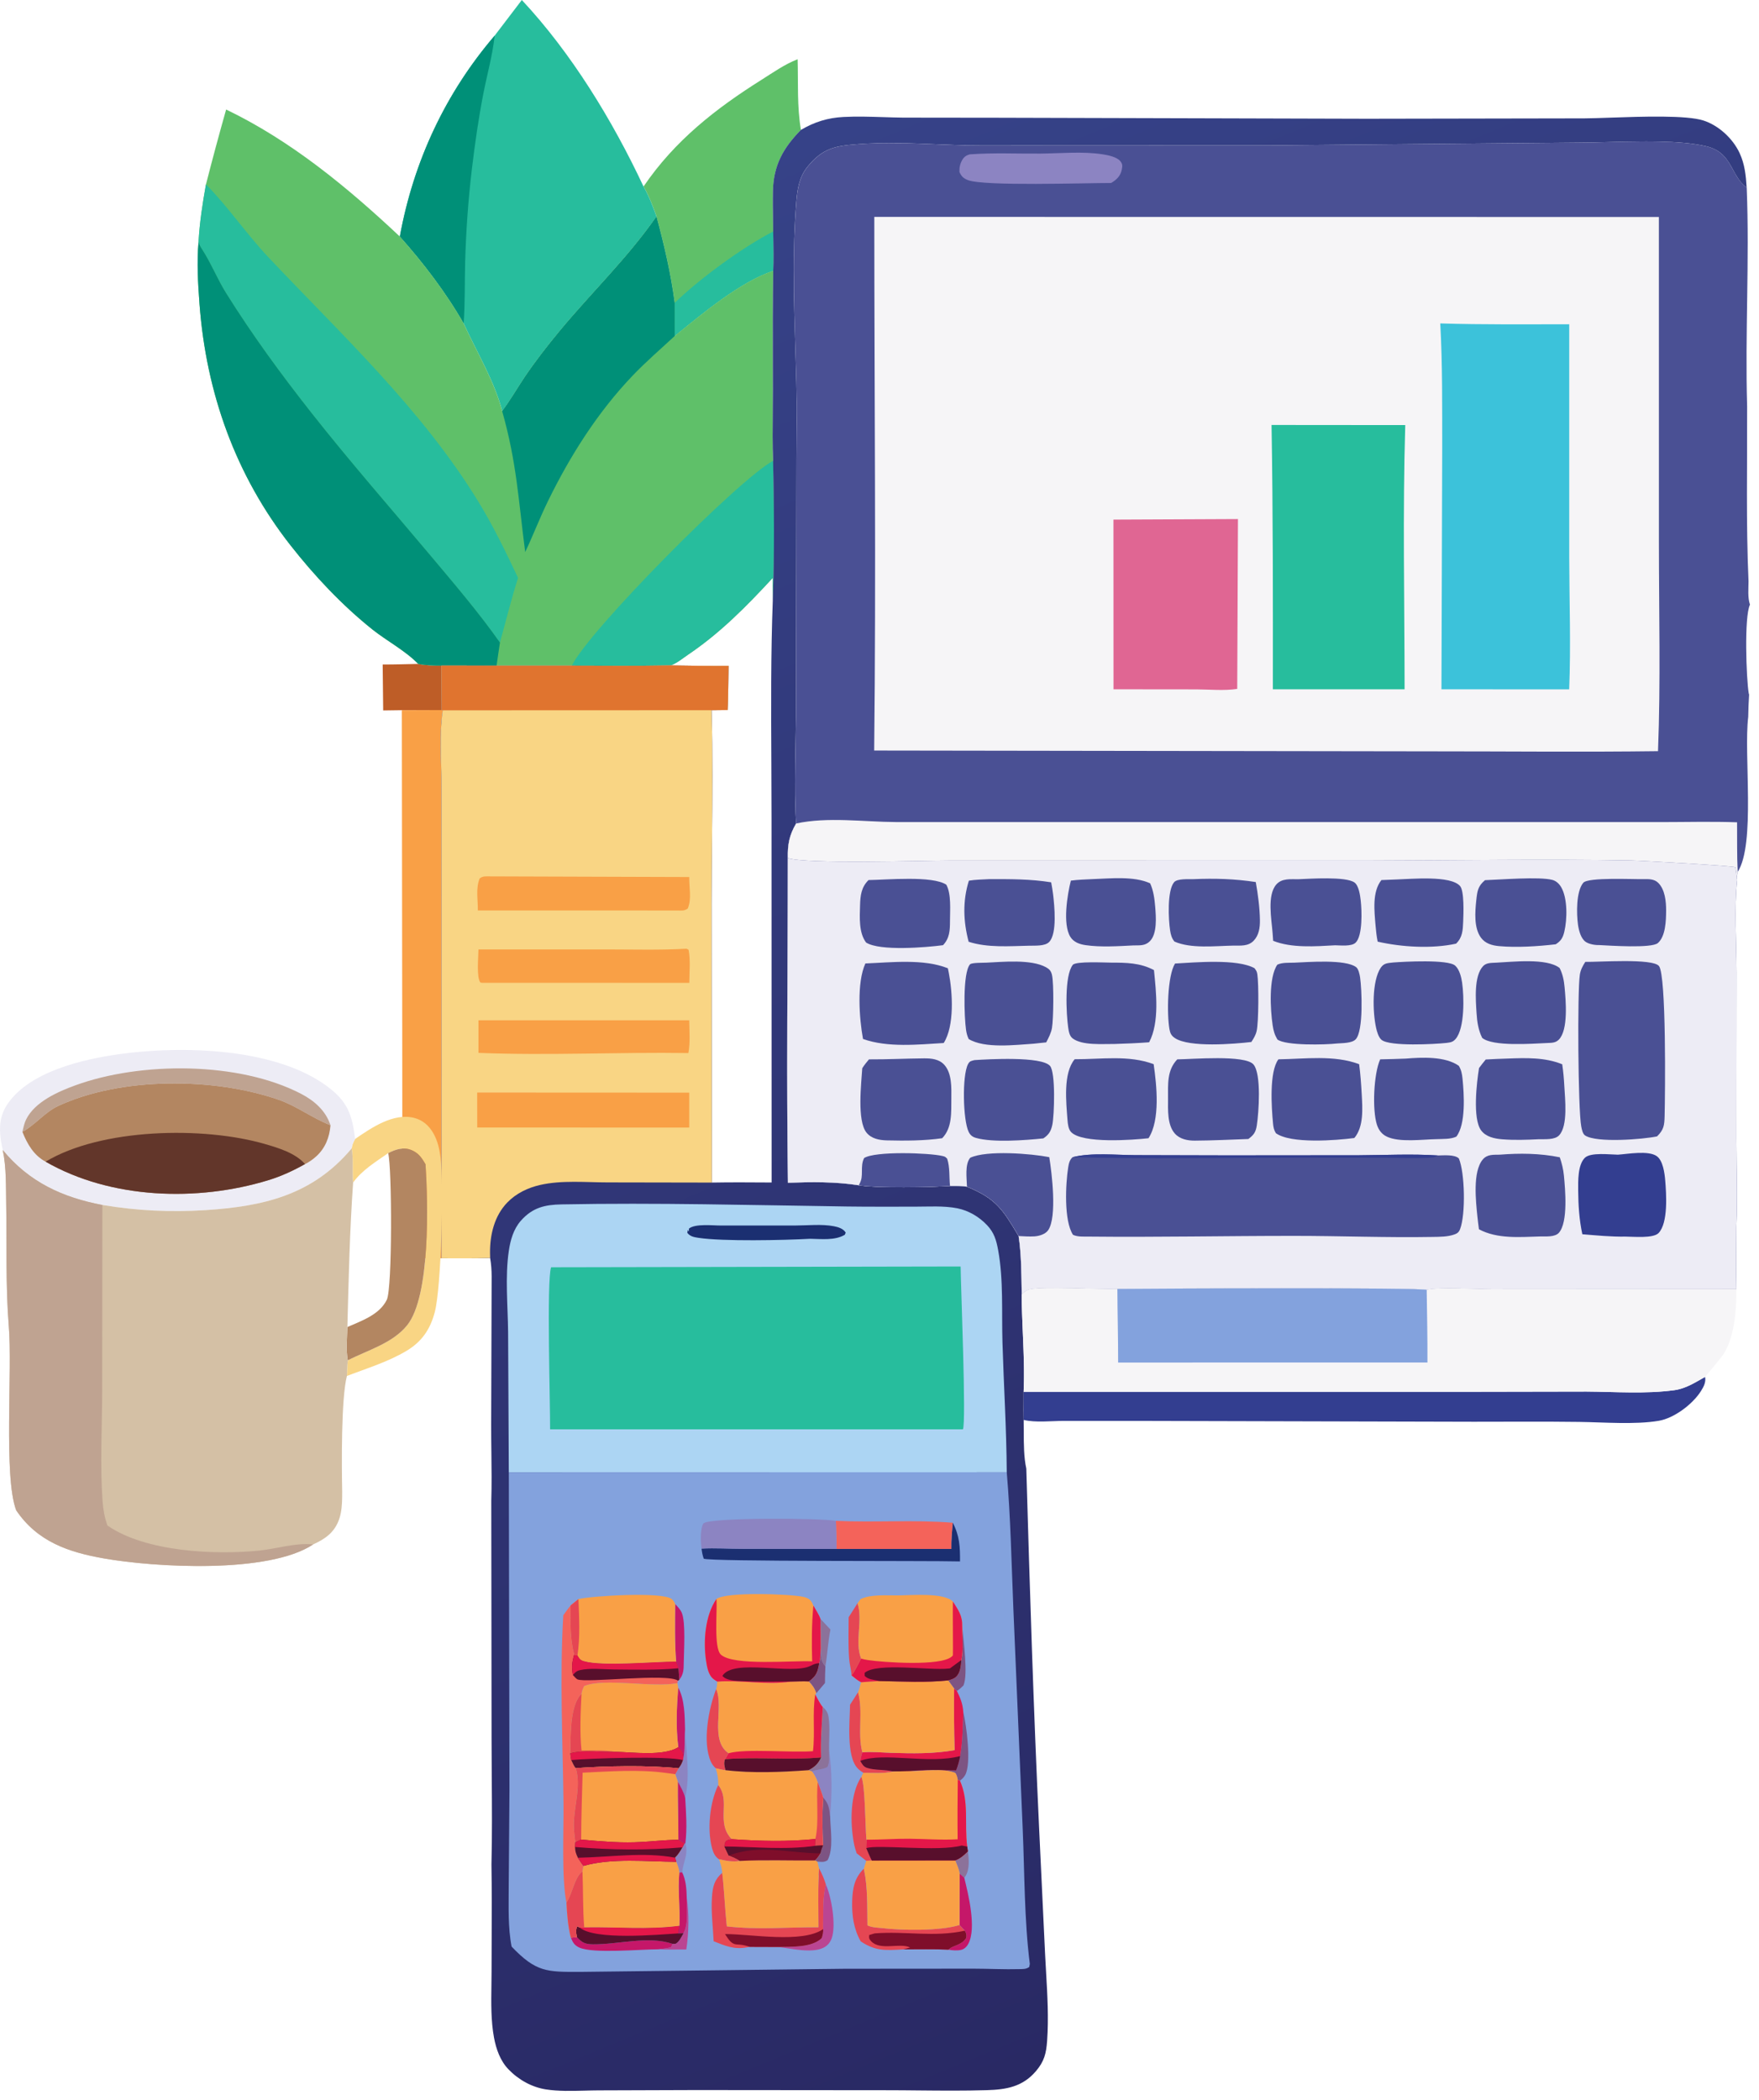 <svg width="124" height="148" viewBox="0 0 124 148" fill="none" xmlns="http://www.w3.org/2000/svg">
<path d="M29.485 46.791C30.034 46.901 30.566 46.907 31.124 46.912L31.142 50.045L28.332 50.054L27.012 50.072L26.977 46.833C27.812 46.836 28.649 46.809 29.485 46.791Z" fill="#BE5D27"/>
<path d="M31.138 50.045L31.212 50.063C30.963 51.771 31.11 53.479 31.124 55.199L31.131 61.867L31.134 88.682L28.531 88.686C28.531 87.758 28.569 86.809 28.483 85.886C28.337 84.383 28.374 82.8 28.362 81.289L28.356 73.113L28.328 50.055L31.138 50.045Z" fill="#F9A046"/>
<path d="M45.367 13.144C47.574 9.898 50.469 7.647 53.68 5.626C54.489 5.117 55.341 4.513 56.228 4.177C56.275 5.841 56.18 7.511 56.462 9.157C55.231 10.416 54.531 11.622 54.491 13.481C54.471 14.424 54.497 15.372 54.509 16.315C54.528 17.239 54.557 18.162 54.513 19.085C52.188 19.852 49.498 22.109 47.566 23.68L47.563 21.35C47.288 19.271 46.823 17.278 46.282 15.261C46.029 14.544 45.74 13.8 45.367 13.144Z" fill="#5FC069"/>
<path d="M47.56 21.35C49.292 19.659 52.358 17.416 54.507 16.315C54.526 17.239 54.554 18.162 54.51 19.085C52.185 19.852 49.496 22.109 47.563 23.68L47.56 21.35Z" fill="#27BD9D"/>
<path d="M36.786 0C40.277 3.735 43.164 8.458 45.365 13.145C45.738 13.8 46.027 14.544 46.28 15.261C44.226 18.204 41.706 20.609 39.44 23.345C38.588 24.373 37.757 25.439 37.006 26.551C36.469 27.345 35.978 28.217 35.4 28.972C34.855 26.851 33.582 24.768 32.684 22.793C31.452 20.631 29.825 18.505 28.186 16.67C29.157 11.343 31.422 6.542 34.871 2.512L36.786 0Z" fill="#27BD9D"/>
<path d="M28.186 16.671C29.157 11.343 31.422 6.542 34.871 2.512C34.724 3.898 34.338 5.239 34.073 6.603C33.734 8.341 33.477 10.138 33.267 11.898C33.009 14.059 32.854 16.246 32.792 18.423C32.751 19.876 32.789 21.344 32.684 22.793C31.452 20.631 29.825 18.505 28.186 16.671Z" fill="#009078"/>
<path d="M15.941 7.719C20.509 9.916 24.463 13.175 28.186 16.671C29.825 18.505 31.452 20.631 32.685 22.793C33.583 24.768 34.855 26.851 35.4 28.972C35.979 28.217 36.469 27.345 37.006 26.551C37.758 25.439 38.589 24.373 39.44 23.345C41.706 20.609 44.227 18.204 46.28 15.261C46.821 17.278 47.287 19.271 47.562 21.351L47.564 23.68C49.497 22.109 52.186 19.852 54.511 19.085C54.462 21.866 54.481 24.64 54.486 27.421C54.49 29.107 54.434 30.79 54.502 32.476C54.569 35.757 54.604 39.047 54.477 42.327L54.477 40.724C52.609 42.748 50.767 44.613 48.5 46.144C48.125 46.397 47.693 46.763 47.266 46.899C44.948 46.942 42.628 46.919 40.309 46.916L35.005 46.915L31.122 46.912C30.564 46.907 30.032 46.901 29.483 46.792C28.574 45.855 27.269 45.175 26.245 44.358C24.115 42.656 22.165 40.586 20.463 38.413C16.631 33.519 14.536 27.732 14.064 21.422C13.956 19.986 13.869 18.478 13.997 17.04C14.075 15.675 14.281 14.335 14.521 12.993C14.971 11.226 15.446 9.472 15.941 7.719Z" fill="#5FC069"/>
<path d="M54.502 32.476C54.568 35.757 54.603 39.047 54.477 42.327L54.477 40.724C52.608 42.748 50.766 44.613 48.499 46.143C48.124 46.396 47.692 46.763 47.265 46.899C44.947 46.942 42.627 46.919 40.309 46.915C41.541 44.41 52.05 33.8 54.502 32.476Z" fill="#27BD9D"/>
<path d="M46.278 15.261C46.819 17.278 47.285 19.272 47.56 21.351L47.562 23.681C46.574 24.598 45.538 25.491 44.603 26.468C42.154 29.027 40.2 32.099 38.626 35.323C38.052 36.497 37.583 37.725 37.024 38.907C36.547 35.278 36.433 32.61 35.398 28.972C35.977 28.217 36.468 27.345 37.004 26.551C37.756 25.439 38.587 24.373 39.438 23.345C41.705 20.609 44.225 18.204 46.278 15.261Z" fill="#009078"/>
<path d="M14.518 12.993C16.084 14.579 17.378 16.497 18.918 18.129C24.057 23.576 29.699 28.808 33.688 35.3C34.749 37.027 35.653 38.885 36.52 40.728C36.038 42.237 35.67 43.765 35.241 45.289C33.761 43.192 32.108 41.257 30.466 39.301C27.623 35.914 24.701 32.586 21.959 29.107C19.823 26.398 17.772 23.598 15.934 20.655C15.318 19.669 14.871 18.541 14.248 17.581C14.124 17.389 14.052 17.27 13.994 17.041C14.072 15.675 14.278 14.335 14.518 12.993Z" fill="#27BD9D"/>
<path d="M13.997 17.04C14.055 17.269 14.127 17.388 14.252 17.581C14.874 18.541 15.321 19.668 15.937 20.654C17.776 23.598 19.826 26.397 21.962 29.106C24.704 32.585 27.626 35.913 30.47 39.301C32.111 41.257 33.764 43.191 35.244 45.289C35.164 45.831 35.079 46.372 35.005 46.915L31.122 46.912C30.564 46.907 30.032 46.901 29.483 46.792C28.574 45.855 27.269 45.175 26.245 44.358C24.115 42.656 22.165 40.586 20.463 38.413C16.631 33.519 14.536 27.732 14.064 21.422C13.956 19.986 13.869 18.478 13.997 17.04Z" fill="#009078"/>
<path d="M73.112 138.836L73.261 139.025C73.447 140.261 73.513 141.769 73.348 143.008C73.232 143.875 72.9 144.77 72.198 145.292C71.595 145.74 70.711 146.022 69.989 146.087C68.025 146.265 65.989 146.148 64.017 146.14L51.566 146.023C49.082 146.019 46.596 146.002 44.113 146.044C42.26 146.076 40.186 146.346 38.367 145.982C37.286 145.766 36.684 145.218 36.094 144.283C35.812 143.431 35.861 142.653 35.889 141.766C36.9 142.435 37.51 143.33 38.726 143.686C40.83 144.302 44.889 143.974 47.192 143.968L59.139 143.965L64.943 143.978C66.38 143.995 67.859 144.082 69.291 143.937C69.986 143.866 70.719 143.625 71.321 143.242C72.71 142.357 72.794 140.332 73.112 138.836Z" fill="#4A5094"/>
<path d="M36.063 137.194C37.789 139.005 38.551 138.983 40.892 138.977L59.529 138.758L68.616 138.751C69.693 138.751 70.788 138.813 71.861 138.784C72.13 138.776 72.332 138.792 72.555 138.631L72.596 138.416C72.675 138.624 72.656 138.845 72.655 139.067C72.65 140.193 72.189 141.225 71.416 141.998C70.971 142.442 70.537 142.704 69.931 142.786C68.513 142.979 67.055 142.868 65.63 142.851L59.037 142.798L47.308 142.795C44.929 142.805 42.547 142.873 40.167 142.813C38.999 142.784 37.604 142.571 36.771 141.594C35.755 140.403 35.966 138.663 36.063 137.194Z" fill="#4A5094"/>
<path fill-rule="evenodd" clip-rule="evenodd" d="M59.462 8.244C58.356 8.302 57.426 8.588 56.457 9.157C55.227 10.416 54.526 11.622 54.486 13.48C54.471 14.2 54.483 14.922 54.494 15.643C54.498 15.867 54.502 16.091 54.504 16.315C54.507 16.421 54.509 16.527 54.511 16.634C54.529 17.451 54.547 18.268 54.508 19.084C54.467 21.396 54.473 23.703 54.48 26.014C54.481 26.482 54.482 26.951 54.483 27.421C54.484 27.963 54.479 28.504 54.474 29.046C54.463 30.189 54.453 31.331 54.499 32.475C54.565 35.73 54.6 38.994 54.477 42.247L54.477 42.327C54.336 46.08 54.356 49.944 54.376 53.763C54.383 55.09 54.389 56.412 54.389 57.722L54.395 83.343L54.218 83.341C52.872 83.332 51.527 83.323 50.181 83.347L50.161 63.692C50.163 62.225 50.176 60.759 50.19 59.293C50.218 56.213 50.247 53.134 50.165 50.055L51.296 50.042C51.333 49.182 51.343 48.321 51.353 47.46C51.355 47.284 51.357 47.108 51.359 46.932C49.994 46.94 48.631 46.925 47.266 46.899C47.589 46.796 47.915 46.56 48.217 46.342C48.314 46.273 48.408 46.205 48.499 46.143C50.766 44.614 52.607 42.75 54.474 40.727V40.724C52.606 42.748 50.764 44.612 48.496 46.143C48.406 46.204 48.311 46.272 48.214 46.342C47.912 46.56 47.586 46.796 47.263 46.899C45.483 46.932 43.702 46.925 41.922 46.919C41.383 46.917 40.844 46.916 40.306 46.915L35.002 46.914L31.118 46.911L31.136 50.045L31.21 50.062C31.024 51.342 31.059 52.622 31.095 53.907C31.107 54.337 31.119 54.767 31.123 55.198L31.129 61.867L31.133 88.681C31.274 88.681 31.414 88.682 31.555 88.683C32.554 88.687 33.552 88.692 34.551 88.66C34.627 89.098 34.655 89.508 34.658 89.953L34.624 100.416C34.623 101.058 34.631 101.7 34.639 102.343C34.653 103.492 34.667 104.642 34.632 105.788L34.653 122.539C34.654 123.44 34.66 124.342 34.666 125.244C34.681 127.301 34.695 129.36 34.645 131.411C34.674 133.173 34.666 134.938 34.659 136.703C34.656 137.457 34.653 138.211 34.652 138.964C34.652 139.288 34.647 139.615 34.642 139.945C34.624 141.17 34.606 142.427 34.824 143.607C34.977 144.43 35.268 145.246 35.843 145.844C36.551 146.581 37.493 147.105 38.479 147.259C39.358 147.396 40.304 147.371 41.225 147.347C41.554 147.338 41.88 147.329 42.199 147.328L49.051 147.305L62.543 147.317C63.274 147.317 64.007 147.324 64.74 147.332C66.362 147.347 67.985 147.363 69.601 147.312C70.921 147.271 72.079 147.081 73.017 145.986C73.614 145.289 73.753 144.728 73.817 143.823C73.93 142.242 73.837 140.626 73.745 139.029C73.72 138.598 73.695 138.169 73.674 137.742L73.252 128.846C72.856 120.412 72.593 111.948 72.349 103.506C72.173 102.708 72.172 101.794 72.17 100.925C72.17 100.635 72.169 100.35 72.162 100.076C72.148 99.628 72.153 99.178 72.157 98.728C72.159 98.516 72.16 98.303 72.16 98.091C72.223 96.746 72.164 95.371 72.106 93.999C72.066 93.073 72.026 92.148 72.024 91.235C72.022 91.073 72.019 90.91 72.017 90.747C72 89.533 71.982 88.318 71.805 87.116C70.709 85.27 70.217 84.47 68.162 83.637C67.83 83.581 67.495 83.583 67.16 83.585C67.096 83.585 67.031 83.586 66.967 83.586C65.573 83.684 61.81 83.747 60.535 83.538C58.855 83.277 57.234 83.301 55.544 83.36C55.468 78.233 55.491 73.095 55.514 67.96C55.525 65.463 55.536 62.968 55.535 60.475C55.514 59.517 55.636 58.862 56.12 58.038C56.011 56.288 56.048 54.229 56.083 52.261C56.1 51.343 56.116 50.444 56.117 49.606L56.145 32.361C56.146 31.903 56.15 31.445 56.153 30.987C56.163 29.642 56.172 28.295 56.138 26.953C56.118 26.218 56.095 25.481 56.072 24.742C55.963 21.238 55.852 17.696 56.136 14.218C56.209 13.316 56.35 12.458 56.926 11.75C58.013 10.414 58.919 10.28 60.495 10.161C62.322 10.022 64.131 10.095 65.945 10.167C66.998 10.21 68.054 10.252 69.115 10.253L89.612 10.246L111.225 10.052C111.852 10.052 112.566 10.033 113.321 10.014C115.673 9.953 118.431 9.881 120.258 10.304C121.406 10.569 121.788 11.269 122.171 11.969C122.396 12.382 122.622 12.795 123.004 13.119C123.032 13.143 123.061 13.166 123.089 13.188C123.103 13.199 123.117 13.211 123.131 13.222C123.076 12.366 122.997 11.578 122.636 10.795C122.153 9.751 121.146 8.837 120.085 8.494C118.89 8.108 115.761 8.215 113.495 8.293C112.781 8.318 112.153 8.34 111.698 8.342L96.362 8.369L70.359 8.298L63.668 8.29C63.2 8.285 62.732 8.27 62.262 8.255C61.328 8.226 60.392 8.196 59.462 8.244Z" fill="url(#paint0_linear_4765_536)"/>
<path d="M35.868 103.769L35.819 93.885C35.8 92.037 35.598 89.992 35.868 88.165C35.981 87.396 36.202 86.622 36.714 86.041C37.539 85.103 38.417 84.908 39.575 84.885C46.274 84.755 53.011 84.939 59.71 85.033C61.297 85.056 62.884 85.043 64.471 85.045C65.445 85.046 66.526 84.97 67.483 85.159C68.272 85.316 69.021 85.752 69.585 86.352C70.081 86.88 70.234 87.395 70.365 88.115C70.749 90.217 70.605 92.492 70.669 94.63C70.76 97.672 70.952 100.719 70.97 103.761L35.868 103.769Z" fill="#ACD5F3"/>
<path d="M50.836 86.374L56.067 86.373C56.936 86.371 57.932 86.26 58.782 86.424C59.089 86.484 59.438 86.584 59.617 86.872L59.556 87.024C58.867 87.443 57.883 87.319 57.108 87.308C55.284 87.412 50.945 87.503 49.236 87.241C48.941 87.196 48.636 87.148 48.449 86.881L48.491 86.68L48.562 86.802L48.565 86.592C49.017 86.225 50.253 86.378 50.836 86.374Z" fill="#1B2F71"/>
<path d="M38.85 89.316L67.719 89.262C67.735 90.739 68.125 100.291 67.88 100.737L38.779 100.739C38.794 98.997 38.523 90.243 38.85 89.316Z" fill="#27BD9D"/>
<path d="M47.265 46.899C48.63 46.925 49.993 46.941 51.358 46.932C51.345 47.969 51.34 49.007 51.295 50.043L50.164 50.056C50.285 54.6 50.165 59.146 50.16 63.692L50.18 83.348L42.849 83.335C41.285 83.335 39.603 83.166 38.067 83.517C37.212 83.713 36.388 84.103 35.757 84.757C34.856 85.69 34.533 87.011 34.545 88.308C34.546 88.425 34.549 88.543 34.553 88.661C33.413 88.697 32.274 88.686 31.135 88.682L31.131 61.867L31.125 55.199C31.11 53.479 30.963 51.771 31.212 50.063L31.138 50.045L31.12 46.912L35.004 46.915L40.308 46.916C42.626 46.919 44.947 46.942 47.265 46.899Z" fill="#F9D584"/>
<path d="M33.73 71.911L48.588 71.911C48.594 72.657 48.667 73.491 48.528 74.219C43.6 74.145 38.652 74.403 33.731 74.206L33.73 71.911Z" fill="#F9A046"/>
<path d="M48.359 66.867C48.425 66.861 48.484 66.913 48.543 66.944C48.682 67.672 48.597 68.525 48.592 69.27L33.987 69.269L33.869 69.251C33.577 68.903 33.724 67.437 33.729 66.916L42.84 66.916C44.675 66.916 46.526 66.971 48.359 66.867Z" fill="#F9A046"/>
<path d="M34.545 61.767L48.589 61.812C48.573 62.544 48.772 63.356 48.483 64.035C48.211 64.221 48.026 64.171 47.707 64.171L33.685 64.17C33.698 63.404 33.522 62.63 33.815 61.908C34.065 61.726 34.245 61.772 34.545 61.767Z" fill="#F9A046"/>
<path d="M33.639 77.002L48.587 77.009L48.588 79.47L33.642 79.465L33.639 77.002Z" fill="#F9A046"/>
<path d="M47.263 46.899C48.629 46.925 49.992 46.941 51.357 46.932C51.344 47.969 51.339 49.007 51.294 50.043L50.163 50.056L31.211 50.063L31.137 50.045L31.119 46.912L35.002 46.915L40.307 46.916C42.625 46.919 44.945 46.942 47.263 46.899Z" fill="#E0742F"/>
<path d="M70.971 103.761C71.244 106.965 71.305 110.194 71.438 113.408L72.096 128.913C72.23 132.043 72.204 135.316 72.597 138.416L72.556 138.631C72.334 138.792 72.131 138.776 71.863 138.783C70.789 138.813 69.694 138.751 68.617 138.751L59.53 138.758L40.894 138.977C38.552 138.982 37.79 139.005 36.065 137.194C35.801 135.844 35.862 134.379 35.861 133.006L35.913 126.202L35.869 103.769L70.971 103.761Z" fill="#83A2DD"/>
<path d="M48.244 129.937L48.313 129.922C48.552 130.669 48.152 131.236 48.093 131.962L47.891 131.974C47.869 131.703 47.772 131.47 47.679 131.219L47.588 130.928C47.811 130.713 47.952 130.471 48.111 130.202L48.244 129.937Z" fill="#8C84C2"/>
<path d="M68.228 130.485C68.31 131.036 68.367 131.79 68.035 132.269C68.017 132.295 67.993 132.317 67.972 132.342L67.651 132.054C67.606 131.731 67.458 131.421 67.34 131.122C67.711 130.977 67.937 130.762 68.228 130.485Z" fill="#8C729A"/>
<path d="M48.417 133.75C48.58 134.909 48.56 136.239 48.381 137.397C47.726 137.395 47.066 137.414 46.412 137.386C46.726 137.332 47.005 137.334 47.316 137.231L47.416 137.001L47.63 136.995C47.885 136.864 48.04 136.505 48.187 136.254C48.567 135.594 48.397 134.511 48.417 133.75Z" fill="#BA4592"/>
<path d="M57.749 117.216C57.849 116.932 57.833 116.498 57.859 116.19C57.858 116.737 57.836 117.011 58.187 117.44C58.172 117.833 58.152 118.227 58.156 118.62L57.544 119.339C57.422 118.971 57.276 118.782 57.02 118.505C57.546 118.116 57.631 117.876 57.749 117.216Z" fill="#7D5483"/>
<path d="M67.829 114.608C67.902 115.579 68.263 118.004 67.919 118.79C67.764 118.94 67.637 119.063 67.454 119.177L67.261 119.004L66.844 118.433C67.041 118.373 67.245 118.319 67.402 118.169C67.709 117.876 67.72 117.398 67.768 116.995C67.927 116.311 67.822 115.325 67.829 114.608Z" fill="#7D5483"/>
<path d="M57.834 114.091L58.543 114.849C58.362 115.708 58.339 116.582 58.183 117.44C57.832 117.011 57.854 116.737 57.855 116.19C57.857 115.49 57.843 114.791 57.834 114.091Z" fill="#8C729A"/>
<path d="M48.298 121.892C48.367 123.477 48.665 125.138 48.303 126.7C48.191 126.283 47.985 125.931 47.784 125.557L47.607 125.044L47.834 124.631C47.987 124.436 48.067 124.291 48.145 124.051L48.163 123.978C48.324 123.347 48.229 122.557 48.298 121.892Z" fill="#8C84C2"/>
<path d="M47.816 123.141C47.633 121.712 47.705 120.368 47.807 118.939C48.271 119.772 48.268 120.947 48.293 121.893C48.224 122.557 48.318 123.347 48.158 123.978C48.159 123.941 48.161 123.905 48.161 123.868C48.161 123.478 48.054 123.399 47.816 123.141Z" fill="#C51769"/>
<path d="M47.783 125.558C47.984 125.931 48.19 126.284 48.302 126.7C48.364 127.766 48.448 128.861 48.314 129.923L48.245 129.938L47.82 129.669C47.827 128.298 47.769 126.93 47.783 125.558Z" fill="#C51769"/>
<path d="M47.887 131.974L48.089 131.961C48.358 132.518 48.397 133.132 48.411 133.749C48.391 134.511 48.561 135.593 48.181 136.254L47.81 136.263L47.889 135.728C47.956 134.478 47.761 133.232 47.887 131.974Z" fill="#C51769"/>
<path d="M67.906 120.682C68.13 121.573 68.495 124.323 68.035 125.111C67.937 125.278 67.821 125.391 67.667 125.498L67.513 125.434C67.477 125.245 67.45 125.116 67.344 124.957C66.505 124.596 65.046 124.834 64.143 124.829C65.208 124.705 66.323 124.772 67.395 124.772C67.528 124.439 67.613 124.119 67.686 123.766C67.86 122.754 67.864 121.708 67.906 120.682Z" fill="#7D5483"/>
<path d="M58.444 123.347C58.67 124.858 58.648 126.52 58.519 128.04C58.453 127.449 58.432 127.138 58.033 126.696C57.924 126.33 57.778 125.971 57.648 125.612C57.548 125.309 57.429 125.104 57.246 124.848C57.6 124.695 57.972 124.737 58.331 124.542C58.506 124.2 58.446 123.728 58.444 123.347Z" fill="#8C84C2"/>
<path d="M58.035 126.696C58.435 127.138 58.456 127.449 58.522 128.04C58.544 128.96 58.772 130.304 58.339 131.109C58.069 131.27 57.928 131.222 57.624 131.204L57.449 131.124C57.62 130.97 57.718 130.824 57.837 130.623C57.88 130.408 57.943 130.256 58.024 130.055C57.974 128.948 57.948 127.801 58.035 126.696Z" fill="#7D5483"/>
<path d="M47.666 117.106C47.559 115.779 47.587 114.388 47.597 113.054C47.77 113.241 47.963 113.431 48.064 113.673C48.346 114.351 48.211 116.364 48.201 117.169C48.195 117.668 48.197 117.981 47.889 118.389L47.833 117.579L47.666 117.106Z" fill="#C51769"/>
<path d="M58.001 120.305C58.371 120.634 58.408 120.861 58.447 121.363C58.498 122.022 58.432 122.687 58.445 123.347C58.447 123.729 58.507 124.2 58.332 124.543C57.973 124.737 57.601 124.695 57.247 124.848L57.002 124.761C57.434 124.536 57.673 124.323 57.886 123.862C57.829 122.687 57.949 121.482 58.001 120.305Z" fill="#8C729A"/>
<path d="M60.453 112.995C60.85 114.245 60.228 115.672 60.704 116.898C60.494 117.291 60.298 117.731 60.031 118.082C60.009 117.698 59.89 117.307 59.861 116.916C59.788 115.945 59.822 114.954 59.827 113.98C60.032 113.649 60.244 113.323 60.453 112.995Z" fill="#E54653"/>
<path d="M67.653 132.054L67.975 132.342C68.257 133.498 68.852 135.879 68.265 136.989C68.15 137.207 67.98 137.375 67.744 137.428C67.469 137.489 67.136 137.46 66.859 137.413C66.988 137.295 67.07 137.246 67.232 137.18C67.579 137.039 67.905 136.92 68.119 136.58C68.14 136.354 68.122 136.271 68.016 136.074L67.645 135.675L67.653 132.054Z" fill="#C51769"/>
<path d="M58.222 132.826C58.613 133.701 58.956 135.688 58.631 136.607C58.518 136.928 58.317 137.149 58.021 137.288C57.178 137.682 55.758 137.321 54.857 137.222C55.758 137.197 57.232 137.28 57.925 136.598C58.004 136.37 58.031 136.204 58.034 135.962L58.025 135.801C58.049 134.832 57.975 133.764 58.222 132.826Z" fill="#BA4592"/>
<path d="M40.242 136.565L40.674 136.526C41.037 136.925 41.273 137.029 41.8 137.034C43.568 137.051 45.702 136.422 47.414 137.001L47.314 137.231C47.003 137.333 46.725 137.331 46.41 137.386C45.144 137.383 41.815 137.706 40.835 137.261C40.498 137.109 40.384 136.91 40.242 136.565Z" fill="#C51769"/>
<path d="M60.491 119.263C60.867 120.648 60.436 122.155 60.795 123.504C60.738 123.706 60.686 123.898 60.652 124.106C60.788 124.34 60.87 124.517 61.136 124.601C61.714 124.783 62.358 124.696 62.957 124.853C62.275 125.016 61.556 124.95 60.861 124.944C60.722 124.856 60.599 124.77 60.48 124.652C59.636 123.818 59.911 121.284 59.924 120.146L60.491 119.263Z" fill="#E54653"/>
<path d="M50.486 119.042C51.05 120.333 50.006 122.631 51.358 123.569C51.278 123.707 51.203 123.859 51.11 123.988C51.006 124.286 51.073 124.455 51.139 124.758C50.909 124.742 50.673 124.671 50.446 124.622C50.303 124.483 50.192 124.341 50.109 124.155C49.498 122.779 49.96 120.392 50.486 119.042Z" fill="#E54653"/>
<path d="M60.721 125.223C60.998 125.834 60.987 128.698 61.079 129.657L61.063 130.259C61.191 130.549 61.312 130.847 61.455 131.128L61.063 131.149L60.389 130.618C60.313 130.382 60.238 130.144 60.193 129.899C59.93 128.477 59.913 126.441 60.721 125.223Z" fill="#E54653"/>
<path d="M50.635 125.806C51.54 126.967 50.435 128.442 51.586 129.625C51.451 129.658 51.232 129.665 51.153 129.789C51.076 129.91 51.076 129.997 51.066 130.138L51.372 130.784C51.651 130.889 51.899 130.99 52.151 131.158C51.642 131.241 51.183 131.148 50.687 131.039C50.416 130.865 50.287 130.591 50.201 130.279C49.837 128.95 50.033 127.024 50.635 125.806Z" fill="#E54653"/>
<path d="M47.891 135.729L47.812 136.264L48.183 136.254C48.036 136.505 47.881 136.864 47.626 136.995L47.412 137.001C45.7 136.422 43.565 137.052 41.797 137.034C41.271 137.029 41.034 136.926 40.671 136.526C40.607 136.262 40.568 135.999 40.694 135.759L40.869 135.857L41.182 135.839C43.449 135.793 45.616 136.022 47.891 135.729Z" fill="#580F2C"/>
<path d="M47.891 135.729L47.812 136.264C46.336 136.359 41.938 136.756 40.869 135.857L41.182 135.839C43.449 135.793 45.616 136.022 47.891 135.729Z" fill="#E41749"/>
<path d="M67.26 119.004L67.453 119.177C67.713 119.691 67.872 120.102 67.908 120.683C67.866 121.708 67.863 122.754 67.688 123.766C67.615 124.119 67.531 124.44 67.398 124.773C66.325 124.773 65.211 124.705 64.145 124.83L62.953 124.853C62.354 124.696 61.71 124.784 61.132 124.601C60.866 124.517 60.784 124.341 60.648 124.106C60.682 123.898 60.734 123.706 60.791 123.504C61.444 123.443 62.132 123.517 62.787 123.538C64.292 123.586 65.808 123.615 67.298 123.348C67.252 121.898 67.247 120.455 67.26 119.004Z" fill="#E41749"/>
<path d="M67.688 123.766C67.615 124.119 67.531 124.44 67.398 124.773C66.325 124.773 65.211 124.705 64.145 124.83L62.953 124.853C62.354 124.696 61.71 124.784 61.132 124.601C60.866 124.517 60.784 124.341 60.648 124.106C62.27 123.461 65.482 124.364 67.688 123.766Z" fill="#580F2C"/>
<path d="M57.715 132.248C57.695 132.069 57.729 131.863 57.741 131.682C57.938 132.059 58.102 132.412 58.222 132.825C57.975 133.763 58.049 134.831 58.025 135.801L58.034 135.961C58.031 136.204 58.004 136.369 57.926 136.597C57.233 137.28 55.759 137.196 54.858 137.221L52.855 137.214C52.825 137.219 52.796 137.225 52.767 137.231L52.62 137.255C51.723 137.409 51.138 137.141 50.308 136.82C50.261 135.81 50.119 134.726 50.189 133.72C50.243 132.949 50.352 132.496 50.914 131.991C51.06 133.247 51.101 134.513 51.238 135.77C53.426 136.019 55.514 135.82 57.697 135.831C57.699 134.641 57.662 133.435 57.715 132.248Z" fill="#E54653"/>
<path d="M58.031 135.961C58.028 136.204 58.001 136.369 57.923 136.597C57.23 137.28 55.756 137.196 54.855 137.221L52.852 137.214C52.631 137.14 52.404 137.078 52.173 137.059C52.057 137.049 51.929 137.049 51.814 137.023C51.483 136.947 51.297 136.583 51.109 136.312C52.929 136.303 56.549 136.986 58.031 135.961Z" fill="#7F0E2A"/>
<path d="M60.891 131.705C60.898 131.738 60.906 131.771 60.913 131.804C61.176 133.055 61.124 134.425 61.148 135.702C61.459 135.843 61.776 135.852 62.109 135.883C63.551 136.062 66.267 136.101 67.64 135.674L68.011 136.073C68.118 136.27 68.135 136.353 68.114 136.579C67.9 136.92 67.574 137.039 67.227 137.18C67.065 137.246 66.983 137.294 66.855 137.413C65.802 137.36 64.731 137.395 63.676 137.39C62.477 137.461 61.717 137.534 60.674 136.823C60.184 135.959 60.048 135.004 60.073 134.011C60.097 133.084 60.241 132.35 60.891 131.705Z" fill="#E54653"/>
<path d="M68.014 136.074C68.121 136.27 68.138 136.354 68.117 136.579C67.904 136.92 67.578 137.039 67.231 137.18C67.068 137.246 66.987 137.294 66.858 137.413C65.805 137.361 64.735 137.395 63.68 137.39L64.158 137.257C63.421 136.906 62.066 137.503 61.417 136.821C61.267 136.664 61.248 136.589 61.273 136.38L61.657 136.264C63.814 136.09 65.851 136.55 68.014 136.074Z" fill="#7F0E2A"/>
<path d="M67.162 107.321C67.645 108.228 67.685 109.035 67.675 110.048C65.357 109.988 50.03 110.071 49.609 109.854C49.524 109.608 49.486 109.4 49.455 109.143C50.417 109.094 51.418 109.158 52.384 109.159L58.974 109.166L67.066 109.166C67.053 108.549 67.114 107.935 67.162 107.321Z" fill="#1B2F71"/>
<path d="M58.924 107.188C61.667 107.318 64.419 107.1 67.16 107.321C67.112 107.935 67.051 108.549 67.064 109.166L58.972 109.166C58.972 108.508 58.94 107.846 58.924 107.188Z" fill="#F4635A"/>
<path d="M49.453 109.143C49.403 108.709 49.374 108.266 49.443 107.832C49.465 107.694 49.51 107.413 49.626 107.343C50.286 106.943 57.883 106.991 58.924 107.189C58.941 107.847 58.972 108.508 58.972 109.166L52.382 109.16C51.416 109.158 50.415 109.094 49.453 109.143Z" fill="#8C84C2"/>
<path d="M40.224 113.149C40.222 114.333 40.17 115.466 40.481 116.616L40.709 116.67C40.859 116.905 40.888 116.996 41.161 117.076C42.467 117.459 46.161 117.105 47.665 117.106L47.832 117.579L47.889 118.389L47.794 118.453L47.753 118.628C46.027 118.968 42.596 118.236 41.18 118.835C41.084 119.017 41.038 119.17 40.993 119.372C40.271 120.1 40.238 121.817 40.218 122.803C40.212 123.059 40.218 123.318 40.199 123.574L40.269 124.049C40.363 124.234 40.45 124.462 40.582 124.617C40.956 125.77 40.521 127.141 40.457 128.336C40.429 128.846 40.495 129.345 40.559 129.849L40.537 130.176C40.538 130.486 40.611 130.664 40.737 130.933C40.867 131.125 40.991 131.327 41.134 131.508L41.059 131.894C40.498 132.3 40.348 133.48 39.931 134.089C39.578 132.375 39.745 128.911 39.724 127.103C39.671 122.708 39.45 118.23 39.709 113.843C39.871 113.605 40.05 113.379 40.224 113.149Z" fill="#F4635A"/>
<path d="M40.71 116.67C40.859 116.905 40.888 116.996 41.161 117.076C42.467 117.46 46.161 117.105 47.665 117.106L47.832 117.579L47.889 118.389L47.794 118.453C47.049 117.907 41.313 118.635 40.703 118.36C40.615 118.32 40.463 118.131 40.385 118.056C40.287 117.512 40.321 117.145 40.481 116.616L40.71 116.67Z" fill="#580F2C"/>
<path d="M40.71 116.67C40.859 116.905 40.888 116.996 41.161 117.076C42.467 117.46 46.161 117.105 47.665 117.106L47.832 117.579C46.315 117.717 44.78 117.675 43.259 117.663C42.525 117.657 41.596 117.545 40.88 117.711C40.645 117.765 40.54 117.872 40.385 118.056C40.287 117.512 40.321 117.145 40.481 116.616L40.71 116.67Z" fill="#E41749"/>
<path d="M61.455 131.128L67.341 131.122C67.459 131.421 67.607 131.731 67.651 132.054L67.644 135.674C66.27 136.101 63.555 136.063 62.113 135.883C61.779 135.852 61.462 135.843 61.152 135.702C61.128 134.425 61.18 133.055 60.917 131.804C60.91 131.771 60.902 131.738 60.895 131.705L61.064 131.149L61.455 131.128Z" fill="#F9A046"/>
<path d="M50.685 131.039C51.181 131.147 51.64 131.241 52.149 131.157C53.907 131.069 55.685 131.14 57.446 131.124L57.621 131.204L57.739 131.682C57.727 131.863 57.693 132.069 57.713 132.248C57.66 133.435 57.697 134.641 57.696 135.831C55.513 135.82 53.425 136.019 51.236 135.77C51.099 134.513 51.058 133.247 50.912 131.991C50.896 131.642 50.799 131.365 50.685 131.039Z" fill="#F9A046"/>
<path d="M66.842 118.434L67.26 119.004C67.246 120.455 67.251 121.898 67.297 123.348C65.808 123.615 64.291 123.586 62.787 123.538C62.131 123.517 61.444 123.443 60.791 123.504C60.432 122.156 60.863 120.648 60.486 119.263C60.581 119.035 60.639 118.803 60.7 118.563C61.128 118.532 61.556 118.497 61.985 118.478C63.583 118.506 65.252 118.602 66.842 118.434Z" fill="#F9A046"/>
<path d="M40.777 112.702C41.695 112.477 46.689 112.174 47.34 112.694C47.457 112.788 47.541 112.913 47.595 113.054C47.586 114.388 47.557 115.778 47.664 117.106C46.16 117.105 42.466 117.459 41.16 117.076C40.887 116.996 40.858 116.905 40.709 116.669L40.48 116.616C40.169 115.466 40.221 114.332 40.223 113.149L40.777 112.702Z" fill="#F9A046"/>
<path d="M40.777 112.703C40.829 114.02 40.905 115.363 40.709 116.67L40.48 116.616C40.169 115.466 40.221 114.333 40.223 113.15L40.777 112.703Z" fill="#E54653"/>
<path d="M41.136 131.508C43.12 130.934 45.628 131.206 47.68 131.219C47.773 131.47 47.87 131.703 47.892 131.974C47.766 133.232 47.961 134.478 47.894 135.728C45.619 136.021 43.452 135.793 41.185 135.839L40.872 135.856L40.697 135.759C40.571 135.998 40.61 136.261 40.674 136.526L40.242 136.566C40.041 135.787 39.97 134.896 39.934 134.089C40.351 133.48 40.5 132.3 41.061 131.894L41.136 131.508Z" fill="#F9A046"/>
<path d="M39.934 134.089C40.351 133.48 40.5 132.3 41.061 131.894C41.117 133.197 41.076 134.545 41.185 135.839L40.872 135.856L40.697 135.759C40.571 135.998 40.61 136.261 40.674 136.526L40.242 136.565C40.041 135.787 39.97 134.896 39.934 134.089Z" fill="#E54653"/>
<path d="M60.453 112.995L60.664 112.704C61.387 112.354 62.496 112.452 63.293 112.445C64.209 112.438 66.548 112.228 67.175 112.878C67.552 113.474 67.85 113.862 67.829 114.609C67.823 115.326 67.928 116.312 67.769 116.996C67.721 117.398 67.71 117.876 67.402 118.169C67.246 118.319 67.042 118.374 66.844 118.433C65.254 118.602 63.585 118.505 61.987 118.478C61.559 118.497 61.131 118.532 60.703 118.563C60.454 118.437 60.248 118.259 60.031 118.083C60.298 117.731 60.494 117.291 60.704 116.898C60.228 115.672 60.85 114.245 60.453 112.995Z" fill="#F9A046"/>
<path d="M67.175 112.877C67.552 113.474 67.85 113.862 67.829 114.608C67.823 115.325 67.928 116.311 67.769 116.995C67.721 117.398 67.71 117.876 67.402 118.169C67.246 118.319 67.042 118.373 66.844 118.433C65.254 118.601 63.585 118.505 61.987 118.478C61.559 118.497 61.131 118.532 60.703 118.563C60.454 118.437 60.248 118.259 60.031 118.082C60.298 117.73 60.494 117.29 60.704 116.897C60.862 116.943 61.018 116.976 61.181 117C62.291 117.166 66.311 117.446 67.09 116.756C67.121 116.729 67.156 116.703 67.174 116.665C67.193 116.625 67.153 113.288 67.175 112.877Z" fill="#E41749"/>
<path d="M66.969 117.585L67.769 116.996C67.722 117.398 67.71 117.877 67.403 118.169C67.246 118.319 67.043 118.374 66.845 118.434C65.255 118.602 63.586 118.506 61.988 118.478L61.837 118.445C61.521 118.377 61.194 118.361 60.954 118.113L60.951 117.902C61.815 117.154 65.539 117.747 66.846 117.6C66.887 117.596 66.928 117.59 66.969 117.585Z" fill="#580F2C"/>
<path d="M50.447 124.622C50.674 124.671 50.91 124.742 51.14 124.758C53.028 124.99 55.104 124.897 57 124.761L57.245 124.848C57.428 125.104 57.548 125.309 57.647 125.613C57.777 125.971 57.923 126.33 58.032 126.696C57.945 127.801 57.97 128.948 58.021 130.055C57.939 130.256 57.877 130.408 57.833 130.623C57.715 130.824 57.616 130.97 57.446 131.124C55.685 131.14 53.907 131.07 52.149 131.158C51.898 130.99 51.65 130.889 51.37 130.784L51.064 130.138C51.074 129.997 51.074 129.91 51.151 129.789C51.23 129.665 51.449 129.658 51.584 129.625C50.433 128.442 51.539 126.967 50.633 125.806C50.637 125.365 50.593 125.036 50.447 124.622Z" fill="#F9A046"/>
<path d="M57.648 125.612C57.778 125.971 57.924 126.33 58.033 126.696C57.945 127.801 57.971 128.948 58.021 130.054L57.455 130.093L57.477 129.614C57.758 128.417 57.515 126.866 57.648 125.612Z" fill="#E54653"/>
<path d="M51.585 129.624C53.562 129.764 55.5 129.812 57.477 129.613L57.455 130.092L58.021 130.054C57.94 130.255 57.877 130.407 57.834 130.622C57.715 130.823 57.617 130.969 57.446 131.123C55.685 131.139 53.908 131.069 52.149 131.157C51.898 130.989 51.65 130.889 51.371 130.783L51.065 130.137C51.074 129.996 51.074 129.909 51.152 129.788C51.231 129.664 51.45 129.657 51.585 129.624Z" fill="#7F0E2A"/>
<path d="M58.021 130.055C57.94 130.256 57.877 130.408 57.834 130.623C55.67 130.616 53.487 129.955 51.371 130.784L51.065 130.138C53.213 130.158 55.311 130.392 57.455 130.093L58.021 130.055Z" fill="#580F2C"/>
<path d="M51.585 129.624C53.562 129.764 55.5 129.812 57.477 129.613L57.455 130.092C55.311 130.391 53.213 130.157 51.065 130.137C51.074 129.996 51.074 129.909 51.152 129.788C51.231 129.664 51.45 129.657 51.585 129.624Z" fill="#E41749"/>
<path d="M47.754 118.628L47.81 118.939C47.708 120.367 47.635 121.711 47.819 123.14C48.057 123.399 48.164 123.477 48.164 123.868C48.164 123.904 48.162 123.941 48.161 123.978L48.143 124.051C48.065 124.291 47.985 124.437 47.831 124.631C45.658 124.404 42.778 124.463 40.583 124.617C40.45 124.462 40.363 124.234 40.269 124.049L40.199 123.574C40.219 123.319 40.213 123.059 40.218 122.803C40.239 121.818 40.271 120.1 40.994 119.372C41.038 119.17 41.084 119.017 41.18 118.836C42.597 118.236 46.027 118.969 47.754 118.628Z" fill="#F9A046"/>
<path d="M40.199 123.574C40.219 123.319 40.213 123.059 40.218 122.803C40.239 121.818 40.271 120.1 40.994 119.373C40.929 120.706 40.858 122.048 40.995 123.379C41.788 123.383 42.61 123.34 43.394 123.469C42.378 123.535 41.169 123.297 40.199 123.574Z" fill="#E54653"/>
<path d="M47.819 123.141C48.057 123.399 48.164 123.478 48.164 123.868C48.164 123.905 48.162 123.941 48.161 123.978L48.143 124.052C48.065 124.291 47.985 124.437 47.831 124.632C45.658 124.404 42.778 124.463 40.583 124.617C40.45 124.462 40.363 124.234 40.269 124.049L40.199 123.574C41.169 123.297 42.378 123.535 43.394 123.469C44.586 123.492 46.788 123.797 47.819 123.141Z" fill="#580F2C"/>
<path d="M47.819 123.141C48.057 123.399 48.164 123.478 48.164 123.868C48.164 123.905 48.162 123.941 48.161 123.978L48.143 124.052C47.198 123.749 41.441 123.924 40.269 124.049L40.199 123.574C41.169 123.297 42.378 123.535 43.394 123.469C44.586 123.492 46.788 123.797 47.819 123.141Z" fill="#E41749"/>
<path d="M50.564 118.517C52.294 118.394 53.997 118.776 55.751 118.515C56.171 118.509 56.597 118.486 57.017 118.505C57.273 118.782 57.419 118.971 57.541 119.339L57.47 119.423C57.625 119.686 57.798 120.09 57.999 120.305C57.947 121.482 57.827 122.687 57.883 123.862C57.671 124.323 57.433 124.536 57 124.761C55.104 124.897 53.028 124.99 51.14 124.758C51.073 124.455 51.007 124.286 51.111 123.988C51.203 123.858 51.278 123.707 51.358 123.568C50.006 122.631 51.051 120.332 50.486 119.041C50.553 118.889 50.548 118.684 50.564 118.517Z" fill="#F9A046"/>
<path d="M57.311 123.422C57.468 122.1 57.256 120.723 57.469 119.424C57.624 119.686 57.797 120.09 57.998 120.306C57.946 121.482 57.826 122.688 57.882 123.863C55.602 124.069 53.328 123.808 51.109 123.988C51.202 123.859 51.277 123.708 51.357 123.569C52.561 123.223 55.783 123.545 57.311 123.422Z" fill="#E41749"/>
<path d="M51.11 123.988C53.329 123.807 55.603 124.068 57.883 123.862C57.67 124.323 57.432 124.536 57 124.76C55.104 124.897 53.028 124.989 51.14 124.758C51.073 124.454 51.007 124.285 51.11 123.988Z" fill="#580F2C"/>
<path d="M64.147 124.829C65.051 124.834 66.51 124.596 67.35 124.957C67.455 125.116 67.482 125.245 67.518 125.434L67.672 125.498C68.336 127.026 67.974 128.476 68.184 130.146L68.23 130.485C67.939 130.762 67.713 130.977 67.342 131.121L61.457 131.128C61.314 130.846 61.193 130.548 61.065 130.258L61.081 129.657C60.989 128.698 60.999 125.834 60.723 125.223L60.859 124.944C61.554 124.95 62.273 125.016 62.955 124.853L64.147 124.829Z" fill="#F9A046"/>
<path d="M67.517 125.434L67.672 125.498C68.335 127.026 67.973 128.476 68.184 130.146L68.23 130.485C67.939 130.762 67.712 130.977 67.341 131.121L61.456 131.128C61.313 130.846 61.192 130.548 61.065 130.258L61.08 129.657C62.087 129.669 63.092 129.584 64.098 129.593C65.238 129.604 66.367 129.698 67.508 129.631C67.492 128.231 67.501 126.834 67.517 125.434Z" fill="#E41749"/>
<path d="M67.796 130.071L68.184 130.146L68.23 130.486C67.939 130.763 67.712 130.978 67.341 131.122L61.456 131.128C61.313 130.847 61.192 130.549 61.065 130.259C61.841 129.971 66.163 130.527 67.796 130.071Z" fill="#580F2C"/>
<path d="M50.504 112.694C51.207 112.179 55.653 112.339 56.63 112.545C56.843 112.589 57.047 112.669 57.183 112.86C57.25 112.954 57.29 113.054 57.338 113.158C57.5 113.453 57.723 113.774 57.836 114.091C57.845 114.791 57.859 115.49 57.857 116.19C57.83 116.498 57.847 116.932 57.747 117.216C57.629 117.876 57.544 118.115 57.017 118.505C56.598 118.486 56.172 118.509 55.752 118.515C53.998 118.776 52.295 118.394 50.565 118.517C50.464 118.454 50.398 118.417 50.308 118.349C49.936 118.067 49.839 117.495 49.773 117.049C49.565 115.661 49.709 113.848 50.504 112.694Z" fill="#F9A046"/>
<path d="M50.504 112.695L50.512 112.819C50.56 113.588 50.314 116.134 50.811 116.61C51.676 117.437 55.952 117.015 57.254 117.092C57.214 115.795 57.219 114.451 57.338 113.159C57.5 113.454 57.723 113.775 57.836 114.092C57.845 114.791 57.859 115.491 57.857 116.19C57.83 116.498 57.847 116.933 57.747 117.217C57.629 117.876 57.544 118.116 57.017 118.505C56.598 118.487 56.172 118.51 55.752 118.516C53.998 118.776 52.295 118.395 50.565 118.517C50.464 118.454 50.398 118.418 50.308 118.349C49.936 118.067 49.839 117.495 49.773 117.049C49.565 115.662 49.709 113.849 50.504 112.695Z" fill="#E41749"/>
<path d="M55.752 118.515C54.591 118.518 53.418 118.54 52.26 118.483C51.834 118.462 51.218 118.457 50.926 118.115C51.687 116.861 55.828 118.076 57.143 117.404C57.366 117.291 57.5 117.239 57.747 117.216C57.629 117.876 57.543 118.115 57.017 118.505C56.598 118.486 56.172 118.509 55.752 118.515Z" fill="#580F2C"/>
<path d="M40.583 124.617C42.779 124.463 45.659 124.404 47.832 124.631L47.606 125.044L47.783 125.557C47.768 126.929 47.826 128.298 47.819 129.668L48.244 129.937L48.111 130.202C47.951 130.471 47.811 130.713 47.587 130.928L47.679 131.219C45.626 131.206 43.119 130.933 41.135 131.508C40.992 131.327 40.868 131.125 40.738 130.933C40.612 130.664 40.539 130.485 40.538 130.176L40.559 129.849C40.496 129.345 40.43 128.846 40.458 128.336C40.522 127.141 40.957 125.77 40.583 124.617Z" fill="#F9A046"/>
<path d="M40.583 124.617C42.779 124.463 45.659 124.404 47.832 124.631L47.606 125.044L46.94 124.955C45.035 124.69 42.989 124.851 41.072 124.937C41.03 126.507 40.972 128.082 40.969 129.653L40.559 129.849C40.496 129.345 40.43 128.846 40.458 128.336C40.522 127.141 40.957 125.77 40.583 124.617Z" fill="#E54653"/>
<path d="M47.817 129.668L48.241 129.937L48.108 130.201C47.949 130.471 47.808 130.712 47.585 130.927L47.676 131.219C45.624 131.205 43.116 130.933 41.132 131.507C40.989 131.326 40.865 131.124 40.735 130.933C40.609 130.663 40.536 130.485 40.535 130.175L40.557 129.849L40.966 129.652C42.217 129.768 43.459 129.881 44.717 129.845C45.749 129.816 46.787 129.675 47.817 129.668Z" fill="#580F2C"/>
<path d="M40.736 130.933C42.959 130.892 45.393 130.512 47.586 130.928L47.678 131.219C45.625 131.206 43.118 130.934 41.134 131.508C40.991 131.327 40.866 131.125 40.736 130.933Z" fill="#E41749"/>
<path d="M47.817 129.668L48.241 129.937L48.108 130.201C45.575 130.414 43.066 130.387 40.535 130.175L40.557 129.849L40.966 129.652C42.217 129.768 43.459 129.881 44.717 129.845C45.749 129.816 46.787 129.675 47.817 129.668Z" fill="#E41749"/>
<path d="M56.122 58.039C55.963 55.471 56.117 52.238 56.119 49.606L56.147 32.361C56.153 30.561 56.187 28.753 56.14 26.953C56.029 22.736 55.795 18.43 56.138 14.219C56.212 13.317 56.352 12.459 56.928 11.751C58.016 10.415 58.922 10.28 60.497 10.161C63.387 9.943 66.229 10.251 69.118 10.254L89.615 10.246L111.228 10.053C113.808 10.05 117.847 9.746 120.261 10.304C122.085 10.726 121.975 12.245 123.007 13.12C123.048 13.155 123.092 13.188 123.134 13.223C123.337 18.346 123.012 23.502 123.163 28.629C123.177 32.733 123.081 36.875 123.261 40.973C123.259 41.498 123.194 42.115 123.364 42.616C122.948 43.441 123.103 47.832 123.276 48.865C123.281 48.895 123.293 48.924 123.302 48.954C123.267 49.478 123.25 49.999 123.24 50.525C122.914 53.22 123.77 59.472 122.497 61.456L122.437 61.821L122.463 62.015C122.24 64.12 122.416 66.391 122.418 68.517L122.409 80.196C122.41 82.266 122.498 84.384 122.405 86.449C122.387 87.919 122.377 89.385 122.409 90.855L105.158 90.866C104.152 90.873 101.379 90.696 100.574 90.912C100.249 90.729 80.882 90.819 78.77 90.843C77.523 90.888 73.426 90.655 72.561 90.882C72.341 90.94 72.191 91.077 72.027 91.236C72.004 89.86 72.009 88.48 71.808 87.117C70.712 85.271 70.22 84.47 68.165 83.637C67.769 83.571 67.369 83.587 66.969 83.586C65.576 83.685 61.813 83.747 60.537 83.538C58.857 83.278 57.236 83.302 55.546 83.361C55.434 75.741 55.539 68.097 55.538 60.476C55.517 59.517 55.639 58.863 56.122 58.039Z" fill="#4A5094"/>
<path d="M68.351 10.882C68.379 10.879 68.407 10.876 68.435 10.874C70.059 10.759 71.705 10.838 73.332 10.825C74.754 10.814 76.321 10.656 77.73 10.876C78.086 10.931 78.742 11.055 78.986 11.372C79.145 11.579 79.127 11.698 79.08 11.95C78.992 12.413 78.698 12.678 78.329 12.897C76.472 12.896 69.379 13.136 68.233 12.694C67.931 12.577 67.776 12.439 67.637 12.124C67.624 11.816 67.673 11.559 67.824 11.288C67.952 11.06 68.111 10.949 68.351 10.882Z" fill="#8C84C2"/>
<path d="M56.124 58.039C58.341 57.558 60.88 57.925 63.14 57.938L75.931 57.941L106.842 57.941L117.031 57.941C118.835 57.941 120.652 57.89 122.455 57.955C122.466 59.117 122.439 60.297 122.499 61.456L122.438 61.821C122.42 61.582 122.385 61.357 122.341 61.122C122.118 61.021 115.734 60.658 114.947 60.644C108.877 60.536 102.78 60.644 96.707 60.653L66.867 60.652C65.091 60.654 56.754 60.914 55.539 60.476C55.518 59.517 55.64 58.863 56.124 58.039Z" fill="#F6F5F7"/>
<path d="M55.538 60.476C56.753 60.914 65.089 60.653 66.865 60.652L96.705 60.652C102.779 60.643 108.875 60.536 114.946 60.644C115.733 60.657 122.116 61.021 122.34 61.122C122.384 61.357 122.418 61.582 122.437 61.821L122.463 62.014C122.24 64.12 122.416 66.391 122.418 68.517L122.409 80.195C122.41 82.266 122.498 84.383 122.405 86.449C122.387 87.919 122.377 89.385 122.409 90.855L105.158 90.866C104.152 90.873 101.379 90.696 100.574 90.912C100.249 90.729 80.882 90.818 78.77 90.843C77.523 90.888 73.426 90.655 72.561 90.882C72.341 90.94 72.191 91.076 72.027 91.236C72.004 89.86 72.009 88.48 71.808 87.117C70.712 85.271 70.22 84.47 68.165 83.637C67.769 83.571 67.369 83.587 66.969 83.586C65.576 83.685 61.813 83.747 60.537 83.538C58.857 83.278 57.236 83.302 55.546 83.361C55.434 75.741 55.539 68.097 55.538 60.476Z" fill="#EDECF5"/>
<path d="M60.539 83.538C60.553 83.512 60.568 83.485 60.582 83.458C60.756 83.122 60.757 82.919 60.76 82.547C60.762 82.203 60.764 81.93 60.913 81.62C61.683 81.119 65.494 81.25 66.436 81.473C66.646 81.523 66.63 81.53 66.772 81.666C66.971 82.274 66.903 82.948 66.971 83.586C65.578 83.685 61.815 83.747 60.539 83.538Z" fill="#4A5094"/>
<path d="M68.166 83.637C68.152 83.057 68.002 82.055 68.398 81.597C69.577 81.049 72.715 81.309 73.968 81.555C74.15 82.667 74.525 85.767 73.896 86.695C73.695 86.993 73.248 87.118 72.921 87.139C72.555 87.162 72.176 87.132 71.81 87.116C70.713 85.27 70.221 84.47 68.166 83.637Z" fill="#4A5094"/>
<path d="M115.859 61.96C116.216 61.957 116.609 61.941 116.89 62.217C117.373 62.689 117.455 63.529 117.452 64.18C117.448 64.874 117.42 65.985 116.872 66.465C116.428 66.853 113.436 66.641 112.734 66.607C112.454 66.62 112.023 66.546 111.784 66.383C111.44 66.15 111.294 65.566 111.239 65.164C111.133 64.385 111.105 62.83 111.61 62.22C111.949 61.811 115.168 61.981 115.859 61.96Z" fill="#4A5094"/>
<path d="M77.026 61.959C78.264 61.918 79.931 61.729 81.078 62.256C81.313 62.766 81.391 63.36 81.436 63.92C81.493 64.618 81.586 65.802 81.064 66.332C80.728 66.672 80.342 66.624 79.909 66.632C78.832 66.686 77.589 66.77 76.524 66.612C76.111 66.552 75.686 66.41 75.449 66.021C74.899 65.118 75.242 63.053 75.49 62.066C75.999 61.997 76.514 61.985 77.026 61.959Z" fill="#4A5094"/>
<path d="M97.383 62.026L98.481 61.983C99.485 61.954 102.248 61.685 102.922 62.442C103.236 62.794 103.167 64.434 103.147 64.946C103.123 65.562 103.099 66.071 102.645 66.508C100.951 66.881 98.806 66.753 97.118 66.367C97.042 65.988 97 65.614 96.968 65.228C96.885 64.207 96.719 62.857 97.383 62.026Z" fill="#4A5094"/>
<path d="M104.685 62.034C105.756 61.999 108.512 61.771 109.436 62.016C109.702 62.087 109.914 62.287 110.055 62.529C110.514 63.317 110.484 64.793 110.274 65.674C110.17 66.107 110.029 66.326 109.668 66.553C108.415 66.697 106.934 66.796 105.68 66.682C105.195 66.639 104.706 66.508 104.396 66.082C103.897 65.395 103.981 64.277 104.069 63.46C104.139 62.813 104.177 62.459 104.685 62.034Z" fill="#4A5094"/>
<path d="M69.726 61.961C71.203 61.957 72.636 61.949 74.102 62.185C74.154 62.469 74.204 62.754 74.238 63.041C74.33 63.826 74.535 65.79 73.962 66.388C73.66 66.703 72.936 66.639 72.536 66.653C71.152 66.683 69.616 66.807 68.284 66.375C67.904 64.937 67.854 63.496 68.301 62.069C68.766 61.991 69.255 61.989 69.726 61.961Z" fill="#4A5094"/>
<path d="M91.527 61.967C92.344 61.935 94.88 61.757 95.486 62.2C95.791 62.424 95.883 63.113 95.923 63.465C96.003 64.158 96.068 65.951 95.564 66.438C95.27 66.722 94.496 66.627 94.119 66.623C92.741 66.701 91.043 66.829 89.751 66.308L89.708 65.728C89.637 64.78 89.308 63.095 89.975 62.336C90.372 61.884 90.993 61.975 91.527 61.967Z" fill="#4A5094"/>
<path d="M84.122 61.963C85.624 61.897 87.035 61.939 88.525 62.166C88.678 63.023 88.806 63.977 88.818 64.852C88.825 65.378 88.749 65.914 88.378 66.3C87.981 66.714 87.434 66.638 86.919 66.646C85.657 66.67 83.949 66.874 82.79 66.359C82.597 66.119 82.535 65.885 82.487 65.58C82.368 64.816 82.269 62.772 82.767 62.178C82.991 61.911 83.801 61.972 84.122 61.963Z" fill="#4A5094"/>
<path d="M61.227 62.026C62.494 62.012 65.733 61.701 66.711 62.354C67.071 63.013 66.969 64.15 66.969 64.905C66.969 65.57 66.943 66.126 66.478 66.616C65.313 66.771 62.022 67.051 61.054 66.429C60.532 65.731 60.605 64.66 60.629 63.812C60.649 63.1 60.717 62.532 61.227 62.026Z" fill="#4A5094"/>
<path d="M99.094 74.61C100.229 74.517 101.873 74.437 102.838 75.117C103.015 75.416 103.065 75.683 103.101 76.034C103.21 77.121 103.347 79.226 102.663 80.11C102.248 80.303 101.717 80.265 101.268 80.287C100.282 80.302 98.65 80.535 97.758 80.106C97.412 79.939 97.19 79.651 97.067 79.274C96.725 78.22 96.836 75.671 97.296 74.662C97.895 74.657 98.495 74.628 99.094 74.61Z" fill="#4A5094"/>
<path d="M106.28 74.606C107.569 74.558 108.908 74.514 110.128 75.009C110.204 75.518 110.249 76.023 110.276 76.537C110.322 77.435 110.55 79.336 109.909 80.017C109.594 80.353 108.886 80.281 108.463 80.293C107.608 80.336 106.746 80.365 105.892 80.296C105.367 80.254 104.75 80.131 104.408 79.665C103.798 78.834 104.1 76.288 104.263 75.276C104.411 75.067 104.577 74.872 104.738 74.673C105.251 74.638 105.767 74.627 106.28 74.606Z" fill="#4A5094"/>
<path d="M98.219 67.835C98.956 67.778 102.089 67.602 102.586 68.06C102.885 68.336 103.013 68.86 103.071 69.256C103.213 70.226 103.264 72.461 102.617 73.22C102.417 73.456 102.243 73.467 101.964 73.505C101.175 73.592 97.964 73.768 97.391 73.288C97.178 73.109 97.067 72.71 97.008 72.445C96.762 71.342 96.702 69.15 97.336 68.204C97.568 67.858 97.854 67.883 98.219 67.835Z" fill="#4A5094"/>
<path d="M68.695 74.716C69.649 74.653 73.412 74.433 74.019 75.122C74.428 75.586 74.32 78.622 74.184 79.271C74.086 79.737 73.928 79.98 73.55 80.233C72.279 80.364 70.011 80.54 68.81 80.202C68.558 80.131 68.403 80.016 68.282 79.766C67.886 78.945 67.813 75.815 68.24 75.001C68.359 74.773 68.477 74.774 68.695 74.716Z" fill="#4A5094"/>
<path d="M105.479 67.848C106.598 67.798 109.025 67.502 109.944 68.223C110.162 68.654 110.25 69.088 110.294 69.57C110.379 70.491 110.574 72.589 109.883 73.279C109.625 73.537 109.306 73.49 108.975 73.516C108.03 73.555 105.217 73.775 104.485 73.147C104.209 72.59 104.127 72.008 104.088 71.389C104.031 70.477 103.891 68.802 104.547 68.095C104.787 67.837 105.158 67.869 105.479 67.848Z" fill="#4A5094"/>
<path d="M78.32 67.845C79.371 67.845 80.392 67.856 81.349 68.373C81.504 69.927 81.751 72.052 81.007 73.46C80.194 73.521 79.382 73.555 78.567 73.579C77.74 73.567 76.276 73.704 75.605 73.177C75.392 73.01 75.34 72.686 75.301 72.421C75.164 71.465 75.024 68.768 75.626 68.004C75.838 67.734 77.902 67.845 78.32 67.845Z" fill="#4A5094"/>
<path d="M114.055 81.381C114.751 81.334 116.2 81.068 116.79 81.483C117.233 81.794 117.348 82.693 117.389 83.201C117.467 84.156 117.605 86.179 116.924 86.901C116.55 87.297 115.135 87.155 114.59 87.155C113.571 87.172 112.561 87.071 111.546 86.989C111.329 85.977 111.262 84.958 111.254 83.922C111.249 83.24 111.219 82.094 111.727 81.599C112.137 81.199 113.507 81.376 114.055 81.381Z" fill="#333E90"/>
<path d="M75.759 74.654C77.589 74.664 79.575 74.34 81.327 75.003C81.542 76.497 81.799 78.929 80.963 80.222C79.889 80.342 76.298 80.619 75.505 79.785C75.315 79.586 75.273 79.212 75.253 78.943C75.158 77.676 74.935 75.645 75.759 74.654Z" fill="#4A5094"/>
<path d="M69.527 67.848C70.684 67.795 72.685 67.589 73.743 68.174C73.976 68.303 74.097 68.438 74.16 68.717C74.298 69.333 74.265 71.824 74.159 72.444C74.095 72.817 73.922 73.138 73.752 73.466L72.848 73.561C71.592 73.641 69.416 73.918 68.287 73.23C68.186 73.015 68.134 72.819 68.1 72.58C67.981 71.76 67.847 68.587 68.379 67.969C68.492 67.838 69.318 67.86 69.527 67.848Z" fill="#4A5094"/>
<path d="M82.833 67.909C84.247 67.832 87.208 67.559 88.436 68.238C88.554 68.403 88.602 68.456 88.634 68.659C88.739 69.32 88.732 72.028 88.587 72.663C88.52 72.957 88.373 73.193 88.213 73.439C87.012 73.579 83.839 73.844 82.822 73.162C82.581 73.001 82.492 72.83 82.441 72.541C82.252 71.482 82.29 68.792 82.833 67.909Z" fill="#4A5094"/>
<path d="M105.719 81.381C107.137 81.268 108.558 81.281 109.956 81.565C110.103 81.997 110.206 82.407 110.249 82.865C110.339 83.82 110.55 86.129 109.899 86.879C109.613 87.209 108.952 87.133 108.559 87.145C107.141 87.183 105.555 87.335 104.257 86.638C104.219 86.346 104.181 86.053 104.151 85.759C104.043 84.702 103.799 82.587 104.526 81.722C104.847 81.34 105.277 81.393 105.719 81.381Z" fill="#4A5094"/>
<path d="M61.257 74.664C62.55 74.671 63.837 74.604 65.128 74.593C65.645 74.588 66.21 74.637 66.582 75.064C67.104 75.662 67.073 76.646 67.065 77.407C67.054 78.394 67.135 79.484 66.418 80.221C65.174 80.402 63.771 80.404 62.515 80.373C62.001 80.36 61.434 80.261 61.083 79.825C60.405 78.984 60.718 76.361 60.784 75.29C60.924 75.063 61.089 74.869 61.257 74.664Z" fill="#4A5094"/>
<path d="M90.122 74.661C91.963 74.636 94.056 74.337 95.812 75.004C95.906 75.702 95.954 76.405 95.993 77.108C96.049 78.118 96.147 79.405 95.473 80.206C94.186 80.376 90.99 80.628 89.941 79.865C89.805 79.645 89.766 79.445 89.742 79.189C89.634 78.065 89.463 75.539 90.122 74.661Z" fill="#4A5094"/>
<path d="M82.991 74.664C83.994 74.657 87.78 74.325 88.364 75.024C88.934 75.705 88.736 78.419 88.598 79.317C88.523 79.803 88.378 79.996 88.001 80.276C86.746 80.319 85.485 80.385 84.23 80.391C83.733 80.394 83.17 80.291 82.817 79.888C82.278 79.271 82.339 78.221 82.341 77.436C82.344 76.414 82.253 75.437 82.991 74.664Z" fill="#4A5094"/>
<path d="M91.233 67.849C92.224 67.808 94.834 67.594 95.598 68.162C95.767 68.288 95.848 68.678 95.879 68.886C95.997 69.687 96.135 72.659 95.566 73.253C95.299 73.533 94.614 73.514 94.259 73.544C93.424 73.637 90.643 73.708 90.051 73.263C89.854 72.932 89.772 72.648 89.715 72.261C89.554 71.179 89.419 68.905 90.044 67.99C90.399 67.826 90.849 67.862 91.233 67.849Z" fill="#4A5094"/>
<path d="M61.005 67.904C62.836 67.832 65.087 67.559 66.819 68.242C66.842 68.347 66.864 68.453 66.884 68.559C67.155 69.954 67.297 72.295 66.526 73.511C64.719 73.619 62.568 73.847 60.837 73.225C60.574 71.785 60.385 69.26 61.005 67.904Z" fill="#4A5094"/>
<path d="M111.756 67.792C112.635 67.814 116.494 67.525 116.947 68.084C117.475 68.736 117.384 77.141 117.347 78.64C117.33 79.314 117.294 79.617 116.815 80.091C115.834 80.299 112.55 80.566 111.739 80.026C111.568 79.912 111.509 79.593 111.47 79.395C111.241 78.212 111.19 69.84 111.371 68.691C111.426 68.343 111.571 68.081 111.756 67.792Z" fill="#4A5094"/>
<path d="M75.616 81.556C76.969 81.221 78.655 81.409 80.048 81.414L86.54 81.43L95.799 81.422C97.65 81.412 99.519 81.316 101.367 81.436C101.756 81.431 102.546 81.355 102.842 81.647C103.27 82.668 103.327 85.59 102.928 86.627C102.843 86.847 102.738 86.926 102.534 87.001C102.055 87.177 101.48 87.169 100.977 87.178C97.757 87.234 94.495 87.104 91.267 87.104C86.432 87.102 81.582 87.205 76.749 87.154C76.398 87.15 75.963 87.183 75.641 87.029C74.988 86.036 75.118 83.434 75.301 82.278C75.343 82.01 75.405 81.731 75.616 81.556Z" fill="#4A5094"/>
<path d="M75.613 81.556C76.966 81.221 78.652 81.409 80.045 81.414L86.537 81.43L95.796 81.422C97.647 81.412 99.516 81.316 101.365 81.436C101.226 81.517 101.128 81.565 100.966 81.578C99.876 81.662 98.74 81.598 97.645 81.595L91.582 81.589C86.261 81.589 80.933 81.695 75.613 81.556Z" fill="#333E90"/>
<path d="M61.634 15.287L116.942 15.293L116.944 38.215C116.945 43.114 117.072 48.048 116.881 52.942C111.591 53.01 106.293 52.953 101.002 52.954L61.625 52.897C61.764 40.366 61.635 27.819 61.634 15.287Z" fill="#F6F5F7"/>
<path d="M78.492 36.622L87.27 36.583L87.218 48.553C86.303 48.697 85.256 48.59 84.324 48.587L78.496 48.581L78.492 36.622Z" fill="#E06693"/>
<path d="M89.637 29.952L99.063 29.96C98.877 36.151 99.013 42.384 99.016 48.58L89.73 48.581C89.735 42.372 89.742 36.16 89.637 29.952Z" fill="#27BD9D"/>
<path d="M101.531 22.795C104.56 22.887 107.593 22.855 110.622 22.854L110.622 39.317C110.629 42.416 110.745 45.484 110.618 48.585L101.615 48.582L101.669 31.551C101.664 28.642 101.692 25.697 101.531 22.795Z" fill="#3CC2DA"/>
<path d="M120.197 97.045C120.275 97.408 120.099 97.737 119.913 98.034C119.321 98.978 118.012 99.952 116.94 100.136C115.28 100.419 113.028 100.237 111.317 100.215C108.84 100.183 106.363 100.204 103.886 100.204L80.252 100.145L74.973 100.145C74.098 100.146 73.007 100.277 72.166 100.076C72.145 99.417 72.164 98.751 72.164 98.091L103.175 98.093L111.837 98.077C113.865 98.09 116.018 98.254 118.029 97.979C118.836 97.869 119.49 97.442 120.197 97.045Z" fill="#333E90"/>
<path d="M78.768 90.843C80.881 90.819 100.248 90.729 100.573 90.912C101.377 90.696 104.15 90.873 105.156 90.866L122.407 90.855C122.414 92.285 122.28 94.207 121.504 95.436C121.087 96.003 120.637 96.506 120.195 97.045C119.488 97.442 118.833 97.869 118.027 97.979C116.015 98.254 113.862 98.09 111.835 98.077L103.172 98.093L72.162 98.091C72.267 95.84 72.03 93.5 72.025 91.236C72.19 91.077 72.34 90.94 72.56 90.882C73.425 90.655 77.521 90.888 78.768 90.843Z" fill="#F6F5F7"/>
<path d="M78.769 90.843C80.882 90.819 100.249 90.73 100.574 90.912C100.599 92.618 100.635 94.324 100.627 96.029L78.822 96.031C78.825 94.303 78.776 92.572 78.769 90.843Z" fill="#83A2DD"/>
<path d="M25.035 80.273C26.202 79.473 27.739 78.417 29.205 78.79C29.8 78.942 30.249 79.338 30.559 79.889C30.85 80.405 30.98 80.983 31.053 81.573C31.29 83.492 31.111 90.704 30.653 92.463C30.327 93.71 29.723 94.571 28.65 95.211C27.36 95.981 25.85 96.446 24.455 96.974C24.465 96.606 24.477 96.242 24.518 95.876C25.895 95.166 27.663 94.684 28.695 93.413C30.359 91.365 30.17 84.716 29.999 82.061L29.901 81.897C29.668 81.502 29.417 81.223 28.996 81.052C28.427 80.822 27.887 81.004 27.364 81.272C26.496 81.884 25.531 82.457 24.892 83.346C24.816 82.543 24.923 81.74 24.794 80.936C24.825 80.659 24.907 80.51 25.035 80.273Z" fill="#F9D584"/>
<path d="M27.365 81.272C27.887 81.004 28.427 80.822 28.996 81.052C29.418 81.223 29.668 81.502 29.901 81.897L29.999 82.061C30.17 84.717 30.359 91.365 28.695 93.413C27.664 94.684 25.896 95.166 24.518 95.876C24.378 95.132 24.469 94.288 24.488 93.53C24.578 90.141 24.653 86.726 24.893 83.346C25.532 82.457 26.497 81.885 27.365 81.272ZM27.365 81.272C26.497 81.885 25.532 82.457 24.893 83.346C24.653 86.726 24.578 90.141 24.488 93.53C25.468 93.094 26.755 92.669 27.27 91.602C27.66 90.792 27.636 82.308 27.365 81.272Z" fill="#B38661"/>
<path d="M0.193 81.05C0.147 80.836 0.103 80.621 0.069 80.405C-0.084 79.444 -0.008 78.587 0.549 77.783C2.119 75.512 5.836 74.666 8.294 74.312C12.748 73.672 19.713 73.796 23.379 76.81C24.579 77.796 24.843 78.743 25.035 80.274C24.907 80.51 24.825 80.659 24.794 80.936C22.024 84.246 18.54 85.024 14.489 85.288C12.046 85.448 9.636 85.33 7.218 84.924C4.441 84.403 2.062 83.326 0.193 81.05Z" fill="#EDECF5"/>
<path d="M1.58 79.771C1.647 79.478 1.71 79.163 1.844 78.894C2.466 77.643 4.11 76.932 5.309 76.495C9.899 74.817 16.846 74.801 21.247 77.103C22.147 77.574 22.964 78.275 23.297 79.305C23.271 79.294 23.244 79.285 23.218 79.274C21.994 78.786 20.899 77.947 19.654 77.514C15.084 75.925 8.524 75.885 4.092 77.952C3.17 78.383 2.482 79.282 1.58 79.771Z" fill="#BFA391"/>
<path d="M1.58 79.772C2.482 79.282 3.17 78.383 4.092 77.953C8.524 75.886 15.084 75.925 19.654 77.514C20.899 77.947 21.994 78.787 23.218 79.274C23.244 79.285 23.271 79.295 23.297 79.305C23.229 80.167 22.925 80.924 22.294 81.499C22.053 81.718 21.79 81.903 21.502 82.044C20.667 82.513 19.823 82.903 18.913 83.181C13.922 84.706 7.821 84.523 3.215 81.874C2.392 81.437 1.921 80.635 1.58 79.772Z" fill="#B38661"/>
<path d="M3.215 81.874C7.14 79.513 14.331 79.37 18.676 80.629C19.605 80.898 20.831 81.265 21.501 82.043C20.666 82.512 19.823 82.903 18.913 83.18C13.922 84.706 7.821 84.522 3.215 81.874Z" fill="#62362A"/>
<path d="M24.794 80.936C24.923 81.741 24.816 82.544 24.893 83.347C24.653 86.726 24.578 90.142 24.488 93.531C24.469 94.289 24.378 95.133 24.519 95.877C24.478 96.243 24.466 96.606 24.456 96.975C24.045 98.546 24.085 103.297 24.122 105.114C24.125 106.169 24.107 107.181 23.366 107.992C23.016 108.375 22.531 108.641 22.072 108.852C18.934 110.934 10.923 110.473 7.309 109.835C4.844 109.4 2.641 108.665 1.142 106.446C0.243 104.081 0.883 96.573 0.616 93.421C0.393 90.617 0.489 87.724 0.437 84.91C0.414 83.647 0.457 82.288 0.193 81.05C2.063 83.327 4.442 84.404 7.218 84.925C9.636 85.33 12.046 85.448 14.489 85.289C18.54 85.025 22.024 84.247 24.794 80.936Z" fill="#D4C0A5"/>
<path d="M0.193 81.05C2.063 83.326 4.442 84.403 7.218 84.925L7.204 98.102C7.194 100.644 7.046 103.25 7.23 105.784C7.275 106.396 7.365 106.94 7.575 107.518C10.259 109.379 15.146 109.6 18.272 109.284C19.492 109.161 20.854 108.715 22.072 108.852C18.934 110.933 10.923 110.472 7.309 109.834C4.844 109.399 2.641 108.664 1.142 106.446C0.243 104.081 0.883 96.572 0.616 93.42C0.393 90.617 0.489 87.724 0.437 84.909C0.414 83.646 0.457 82.287 0.193 81.05Z" fill="#BFA391"/>
<defs>
<linearGradient id="paint0_linear_4765_536" x1="100.051" y1="135.008" x2="49.374" y2="12.127" gradientUnits="userSpaceOnUse">
<stop stop-color="#292964"/>
<stop offset="1" stop-color="#364288"/>
</linearGradient>
</defs>
</svg>
